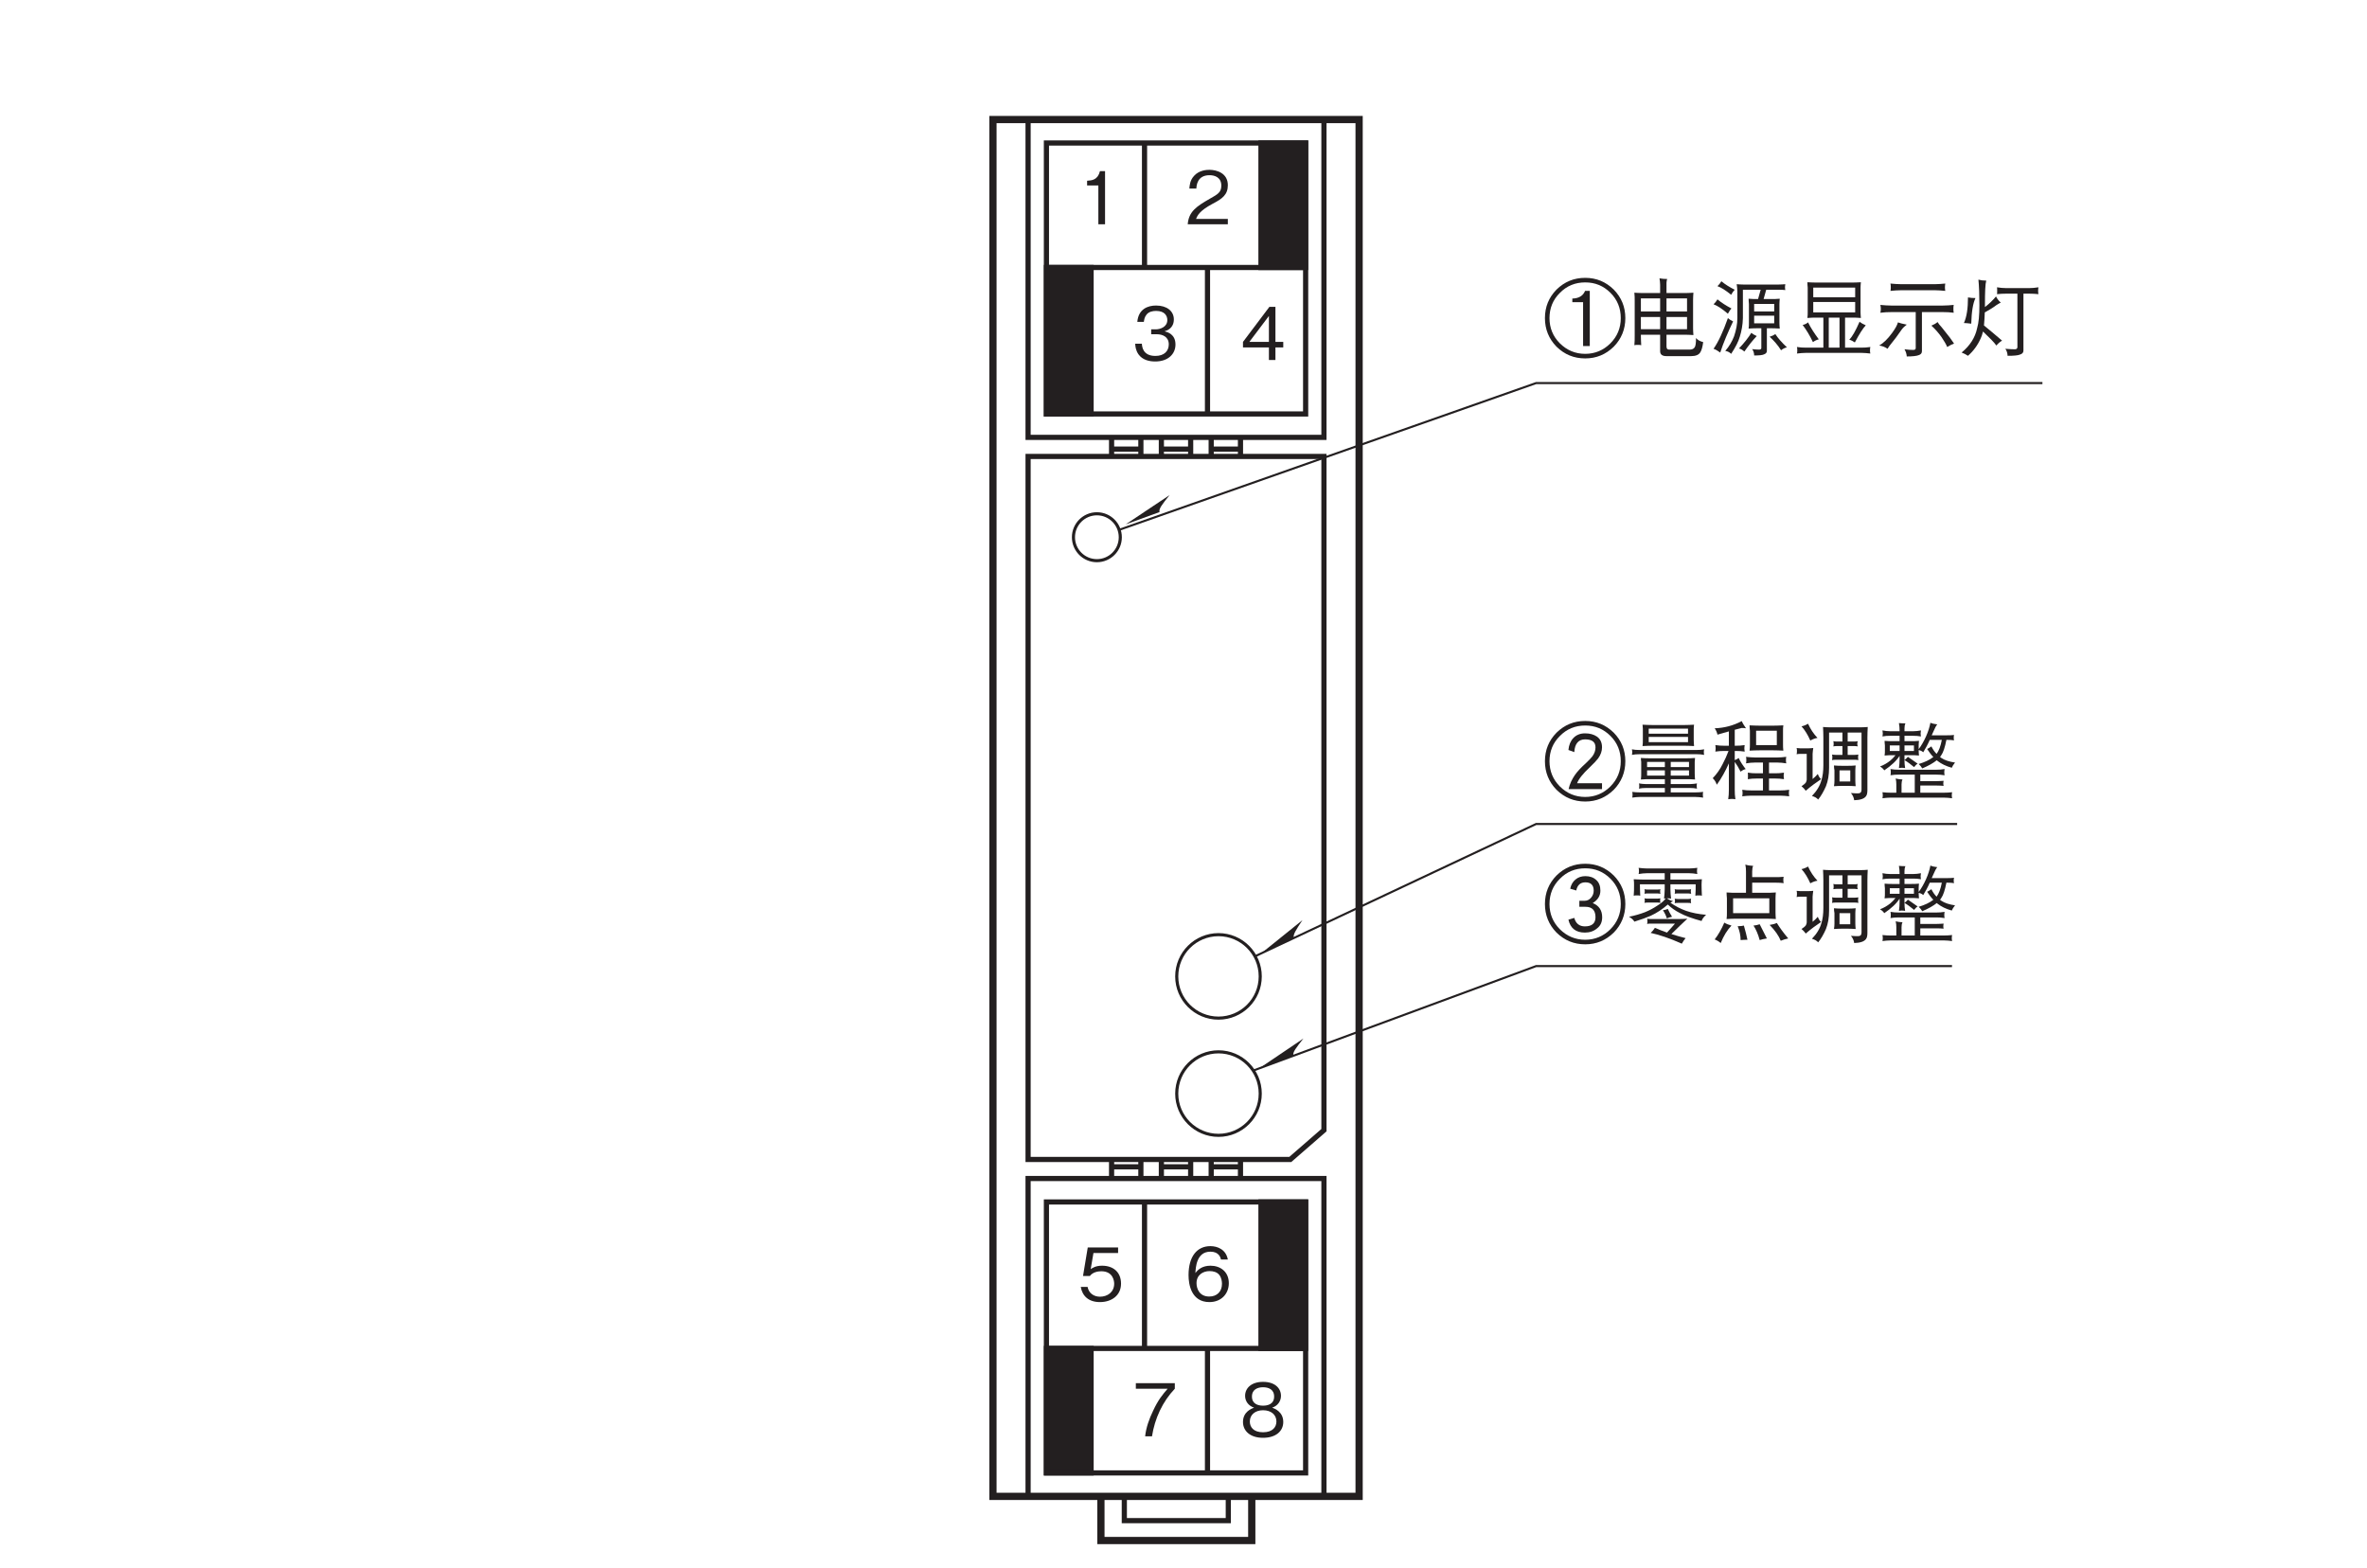 <?xml version="1.0" encoding="UTF-8"?>
<svg xmlns="http://www.w3.org/2000/svg" xmlns:xlink="http://www.w3.org/1999/xlink" width="226.77pt" height="150.23pt" viewBox="0 0 226.77 150.23" version="1.2">
<defs>
<g>
<symbol overflow="visible" id="glyph0-0">
<path style="stroke:none;" d=""/>
</symbol>
<symbol overflow="visible" id="glyph0-1">
<path style="stroke:none;" d="M 6.719 -5.578 C 5.953 -6.328 5.047 -6.703 3.984 -6.703 C 2.906 -6.703 2 -6.328 1.234 -5.578 C 0.5 -4.828 0.125 -3.922 0.125 -2.844 C 0.125 -1.781 0.5 -0.859 1.234 -0.109 C 2 0.641 2.906 1.016 3.984 1.016 C 5.047 1.016 5.953 0.641 6.719 -0.109 C 7.453 -0.859 7.828 -1.781 7.828 -2.844 C 7.828 -3.922 7.453 -4.828 6.719 -5.578 Z M 6.391 -0.422 C 5.734 0.234 4.922 0.578 3.984 0.578 C 3.031 0.578 2.234 0.234 1.562 -0.422 C 0.891 -1.094 0.562 -1.906 0.562 -2.844 C 0.562 -3.797 0.891 -4.609 1.562 -5.266 C 2.219 -5.938 3.031 -6.266 3.984 -6.266 C 4.938 -6.266 5.734 -5.938 6.406 -5.266 C 7.062 -4.609 7.391 -3.797 7.391 -2.844 C 7.391 -1.906 7.062 -1.094 6.391 -0.422 Z M 5.109 -5.203 C 4.812 -5.406 4.438 -5.516 3.969 -5.516 C 3.5 -5.516 3.125 -5.359 2.844 -5.062 C 2.578 -4.781 2.422 -4.406 2.375 -3.922 L 2.938 -3.719 C 2.984 -4.531 3.344 -4.938 3.969 -4.938 C 4.641 -4.938 4.969 -4.688 4.969 -4.172 C 4.969 -3.875 4.875 -3.594 4.672 -3.312 C 4.562 -3.172 4.344 -2.938 4.031 -2.641 C 3.562 -2.219 3.219 -1.844 3 -1.531 C 2.719 -1.125 2.5 -0.672 2.391 -0.172 L 5.594 -0.172 L 5.594 -0.734 L 3.203 -0.734 C 3.359 -1.141 3.766 -1.656 4.422 -2.266 C 4.797 -2.625 5.062 -2.906 5.219 -3.109 C 5.469 -3.453 5.594 -3.812 5.594 -4.172 C 5.594 -4.625 5.438 -4.969 5.109 -5.203 Z M 5.109 -5.203 "/>
</symbol>
<symbol overflow="visible" id="glyph0-2">
<path style="stroke:none;" d="M 1.547 -5.969 L 1.547 -4.891 C 1.547 -4.688 1.547 -4.5 1.516 -4.297 C 1.844 -4.312 2.156 -4.328 2.484 -4.328 L 5.5 -4.328 C 5.812 -4.328 6.125 -4.312 6.453 -4.297 C 6.438 -4.5 6.422 -4.688 6.422 -4.891 L 6.422 -5.969 C 6.422 -6.094 6.438 -6.234 6.453 -6.344 C 6.125 -6.328 5.812 -6.312 5.5 -6.312 L 2.484 -6.312 C 2.156 -6.312 1.844 -6.328 1.516 -6.344 C 1.516 -6.234 1.531 -6.094 1.547 -5.969 Z M 2.109 -4.672 L 2.109 -5.172 L 5.875 -5.172 L 5.875 -4.672 Z M 2.109 -5.969 L 5.875 -5.969 L 5.875 -5.484 L 2.109 -5.484 Z M 0.531 -3.703 C 0.531 -3.625 0.516 -3.547 0.5 -3.453 C 0.734 -3.5 0.969 -3.516 1.203 -3.516 L 6.703 -3.516 C 6.938 -3.516 7.188 -3.5 7.422 -3.453 C 7.391 -3.547 7.391 -3.625 7.391 -3.703 C 7.391 -3.797 7.391 -3.891 7.422 -3.984 C 7.188 -3.938 6.938 -3.922 6.703 -3.922 L 1.203 -3.922 C 0.969 -3.922 0.734 -3.938 0.5 -3.984 C 0.516 -3.891 0.531 -3.797 0.531 -3.703 Z M 1.391 -2.781 L 1.391 -1.688 C 1.391 -1.484 1.391 -1.297 1.359 -1.094 C 1.688 -1.125 2 -1.125 2.328 -1.125 L 3.656 -1.125 L 3.656 -0.656 L 1.828 -0.656 C 1.609 -0.656 1.391 -0.688 1.172 -0.719 C 1.203 -0.641 1.203 -0.562 1.203 -0.484 C 1.203 -0.391 1.203 -0.312 1.172 -0.219 C 1.391 -0.266 1.609 -0.281 1.828 -0.281 L 3.656 -0.281 L 3.656 0.141 L 1.266 0.141 C 1.031 0.141 0.766 0.125 0.531 0.094 C 0.547 0.172 0.562 0.266 0.562 0.359 C 0.562 0.453 0.547 0.547 0.531 0.641 C 0.766 0.609 1.031 0.578 1.266 0.578 L 6.578 0.578 C 6.828 0.578 7.078 0.609 7.328 0.641 C 7.297 0.547 7.297 0.453 7.297 0.359 C 7.297 0.266 7.297 0.172 7.328 0.094 C 7.078 0.125 6.828 0.141 6.578 0.141 L 4.219 0.141 L 4.219 -0.281 L 6.078 -0.281 C 6.297 -0.281 6.516 -0.266 6.734 -0.219 C 6.719 -0.312 6.703 -0.391 6.703 -0.484 C 6.703 -0.562 6.719 -0.641 6.734 -0.719 C 6.516 -0.688 6.297 -0.656 6.078 -0.656 L 4.219 -0.656 L 4.219 -1.125 L 5.594 -1.125 C 5.906 -1.125 6.234 -1.125 6.547 -1.094 C 6.531 -1.297 6.516 -1.484 6.516 -1.688 L 6.516 -2.781 C 6.516 -2.891 6.531 -3.016 6.547 -3.156 C 6.234 -3.125 5.906 -3.125 5.594 -3.125 L 2.328 -3.125 C 2 -3.125 1.688 -3.125 1.359 -3.156 C 1.359 -3.016 1.375 -2.891 1.391 -2.781 Z M 4.219 -1.469 L 4.219 -1.969 L 5.969 -1.969 L 5.969 -1.469 Z M 1.953 -1.469 L 1.953 -1.969 L 3.656 -1.969 L 3.656 -1.469 Z M 1.953 -2.781 L 3.656 -2.781 L 3.656 -2.281 L 1.953 -2.281 Z M 5.969 -2.781 L 5.969 -2.281 L 4.219 -2.281 L 4.219 -2.781 Z M 5.969 -2.781 "/>
</symbol>
<symbol overflow="visible" id="glyph0-3">
<path style="stroke:none;" d="M 3.469 -6 C 3.297 -6.25 3.156 -6.469 3.062 -6.688 C 2.234 -6.25 1.375 -6.031 0.469 -6 C 0.609 -5.797 0.703 -5.578 0.734 -5.391 C 0.969 -5.453 1.328 -5.562 1.828 -5.703 L 1.828 -4.328 L 1.391 -4.328 C 1.109 -4.328 0.812 -4.344 0.531 -4.391 C 0.547 -4.281 0.562 -4.188 0.562 -4.078 C 0.562 -3.984 0.547 -3.875 0.531 -3.766 C 0.812 -3.812 1.109 -3.828 1.391 -3.828 L 1.797 -3.828 C 1.625 -3.375 1.438 -2.953 1.234 -2.578 C 0.984 -2.062 0.656 -1.609 0.281 -1.219 C 0.453 -1.062 0.578 -0.859 0.672 -0.594 C 1.125 -1.219 1.5 -1.906 1.828 -2.641 L 1.828 -0.109 C 1.828 0.203 1.812 0.5 1.766 0.797 C 1.891 0.781 2 0.766 2.109 0.766 C 2.234 0.766 2.344 0.781 2.453 0.797 C 2.406 0.5 2.391 0.203 2.391 -0.109 L 2.391 -2.781 C 2.594 -2.5 2.781 -2.188 2.953 -1.844 C 3.109 -1.969 3.266 -2.047 3.438 -2.094 C 3.156 -2.453 2.922 -2.812 2.766 -3.156 C 2.656 -3.062 2.531 -3 2.391 -2.953 L 2.391 -3.828 L 2.484 -3.828 C 2.781 -3.828 3.062 -3.812 3.344 -3.766 C 3.328 -3.875 3.312 -3.984 3.312 -4.078 C 3.312 -4.188 3.328 -4.281 3.344 -4.391 C 3.062 -4.344 2.781 -4.328 2.484 -4.328 L 2.391 -4.328 L 2.391 -5.859 C 2.594 -5.906 2.828 -5.969 3.062 -6.031 C 3.172 -6.031 3.312 -6.031 3.469 -6 Z M 3.844 -5.766 L 3.844 -4.484 C 3.844 -4.281 3.844 -4.078 3.812 -3.859 C 4.156 -3.875 4.5 -3.891 4.844 -3.891 L 6.016 -3.891 C 6.359 -3.891 6.703 -3.875 7.047 -3.859 C 7.016 -4.078 7.016 -4.281 7.016 -4.484 L 7.016 -5.766 C 7.016 -5.938 7.016 -6.109 7.047 -6.281 C 6.703 -6.266 6.359 -6.25 6.016 -6.25 L 4.844 -6.25 C 4.5 -6.25 4.156 -6.266 3.812 -6.281 C 3.812 -6.109 3.828 -5.938 3.844 -5.766 Z M 4.438 -4.391 L 4.438 -5.766 L 6.422 -5.766 L 6.422 -4.391 Z M 3.5 -2.953 C 3.5 -2.859 3.5 -2.75 3.469 -2.641 C 3.766 -2.688 4.062 -2.719 4.344 -2.719 L 5.094 -2.719 L 5.094 -1.688 L 4.5 -1.688 C 4.203 -1.688 3.922 -1.703 3.641 -1.75 C 3.656 -1.641 3.656 -1.547 3.656 -1.438 C 3.656 -1.344 3.656 -1.234 3.641 -1.125 C 3.922 -1.172 4.203 -1.188 4.5 -1.188 L 5.094 -1.188 L 5.094 -0.047 L 3.984 -0.047 C 3.688 -0.047 3.391 -0.062 3.109 -0.109 C 3.125 0 3.141 0.109 3.141 0.203 C 3.141 0.312 3.125 0.406 3.109 0.516 C 3.391 0.484 3.688 0.453 3.984 0.453 L 6.734 0.453 C 7.031 0.453 7.312 0.484 7.609 0.516 C 7.594 0.406 7.578 0.312 7.578 0.203 C 7.578 0.109 7.594 0 7.609 -0.109 C 7.312 -0.062 7.031 -0.047 6.734 -0.047 L 5.672 -0.047 L 5.672 -1.188 L 6.25 -1.188 C 6.531 -1.188 6.812 -1.172 7.109 -1.125 C 7.094 -1.234 7.078 -1.344 7.078 -1.438 C 7.078 -1.547 7.094 -1.641 7.109 -1.75 C 6.812 -1.703 6.531 -1.688 6.25 -1.688 L 5.672 -1.688 L 5.672 -2.719 L 6.453 -2.719 C 6.75 -2.719 7.031 -2.688 7.328 -2.641 C 7.297 -2.75 7.297 -2.859 7.297 -2.953 C 7.297 -3.062 7.297 -3.172 7.328 -3.266 C 7.031 -3.234 6.75 -3.203 6.453 -3.203 L 4.344 -3.203 C 4.062 -3.203 3.766 -3.234 3.469 -3.266 C 3.5 -3.172 3.5 -3.062 3.5 -2.953 Z M 3.5 -2.953 "/>
</symbol>
<symbol overflow="visible" id="glyph0-4">
<path style="stroke:none;" d="M 0.828 -6.188 C 1.141 -5.844 1.422 -5.391 1.672 -4.828 C 1.922 -4.969 2.141 -5.047 2.359 -5.078 C 1.984 -5.469 1.688 -5.922 1.453 -6.438 C 1.25 -6.312 1.047 -6.234 0.828 -6.188 Z M 0.391 -3.828 C 0.391 -3.734 0.391 -3.625 0.359 -3.516 C 0.5 -3.547 0.625 -3.547 0.734 -3.547 L 1.328 -3.547 L 1.328 -1.078 C 1.328 -1.016 1.297 -0.922 1.25 -0.812 C 1.172 -0.703 1.031 -0.578 0.828 -0.453 C 0.984 -0.328 1.125 -0.172 1.234 -0.016 C 1.734 -0.453 2.234 -0.812 2.703 -1.125 C 2.547 -1.266 2.453 -1.438 2.391 -1.625 C 2.234 -1.438 2.062 -1.281 1.891 -1.141 L 1.891 -3.547 C 1.906 -3.734 1.922 -3.922 1.953 -4.109 C 1.781 -4.094 1.594 -4.078 1.422 -4.078 L 0.734 -4.078 C 0.625 -4.078 0.5 -4.094 0.359 -4.109 C 0.391 -4.016 0.391 -3.922 0.391 -3.828 Z M 2.922 -5.109 L 2.922 -2.469 C 2.922 -1.891 2.859 -1.406 2.734 -1.016 C 2.594 -0.5 2.297 0 1.828 0.484 C 2.094 0.562 2.297 0.672 2.422 0.828 C 2.703 0.484 2.953 0.047 3.172 -0.453 C 3.375 -0.969 3.469 -1.547 3.469 -2.219 L 3.469 -5.594 L 4.75 -5.594 L 4.75 -4.734 L 4.188 -4.734 C 4.094 -4.734 3.984 -4.734 3.875 -4.766 C 3.906 -4.672 3.906 -4.594 3.906 -4.516 C 3.906 -4.438 3.906 -4.344 3.875 -4.266 C 3.984 -4.281 4.094 -4.297 4.188 -4.297 L 4.75 -4.297 L 4.75 -3.453 L 4.094 -3.453 C 3.984 -3.453 3.875 -3.469 3.75 -3.484 C 3.781 -3.406 3.781 -3.328 3.781 -3.234 C 3.781 -3.156 3.781 -3.047 3.75 -2.953 C 3.875 -2.984 3.984 -2.984 4.094 -2.984 L 5.938 -2.984 C 6.047 -2.984 6.156 -2.984 6.281 -2.953 C 6.25 -3.047 6.25 -3.156 6.25 -3.234 C 6.25 -3.328 6.25 -3.406 6.281 -3.484 C 6.156 -3.469 6.047 -3.453 5.938 -3.453 L 5.25 -3.453 L 5.25 -4.297 L 5.906 -4.297 C 6 -4.297 6.109 -4.281 6.219 -4.266 C 6.188 -4.344 6.172 -4.438 6.172 -4.516 C 6.172 -4.594 6.188 -4.672 6.219 -4.766 C 6.109 -4.734 6 -4.734 5.906 -4.734 L 5.25 -4.734 L 5.25 -5.594 L 6.578 -5.594 L 6.578 -0.109 C 6.578 0.109 6.469 0.234 6.25 0.234 C 6.156 0.234 5.922 0.234 5.562 0.203 C 5.734 0.406 5.844 0.641 5.875 0.891 C 6.453 0.875 6.828 0.75 7 0.516 C 7.094 0.406 7.141 0.203 7.141 -0.078 L 7.141 -5.109 C 7.141 -5.453 7.156 -5.797 7.172 -6.125 C 6.969 -6.109 6.766 -6.094 6.547 -6.094 L 3.5 -6.094 C 3.297 -6.094 3.094 -6.109 2.891 -6.125 C 2.906 -5.797 2.922 -5.453 2.922 -5.109 Z M 3.984 -1.969 L 3.984 -0.969 C 3.984 -0.797 3.969 -0.625 3.938 -0.453 C 4.234 -0.469 4.516 -0.484 4.812 -0.484 L 5.156 -0.484 C 5.453 -0.484 5.734 -0.469 6.016 -0.453 C 6 -0.625 5.984 -0.797 5.984 -0.969 L 5.984 -1.969 C 5.984 -2.125 6 -2.281 6.016 -2.438 C 5.734 -2.406 5.453 -2.406 5.156 -2.406 L 4.812 -2.406 C 4.516 -2.406 4.234 -2.406 3.938 -2.438 C 3.938 -2.281 3.953 -2.125 3.984 -1.969 Z M 4.469 -0.906 L 4.469 -1.969 L 5.5 -1.969 L 5.5 -0.906 Z M 4.469 -0.906 "/>
</symbol>
<symbol overflow="visible" id="glyph0-5">
<path style="stroke:none;" d="M 0.656 -5.516 C 0.656 -5.422 0.641 -5.328 0.625 -5.219 C 0.859 -5.266 1.109 -5.281 1.359 -5.281 L 2.266 -5.281 L 2.266 -4.766 L 1.641 -4.766 C 1.375 -4.766 1.109 -4.766 0.828 -4.797 C 0.828 -4.641 0.844 -4.5 0.859 -4.359 L 0.859 -3.891 C 0.859 -3.719 0.859 -3.562 0.828 -3.391 C 1.109 -3.422 1.375 -3.422 1.641 -3.422 L 1.875 -3.422 C 1.719 -3.219 1.547 -3.047 1.359 -2.891 C 1.078 -2.672 0.75 -2.469 0.391 -2.344 C 0.594 -2.219 0.719 -2.094 0.797 -1.969 C 1.484 -2.438 1.969 -2.891 2.266 -3.359 L 2.266 -3.078 C 2.266 -2.781 2.25 -2.484 2.203 -2.188 C 2.297 -2.203 2.391 -2.219 2.484 -2.219 C 2.578 -2.219 2.688 -2.203 2.797 -2.188 C 2.75 -2.438 2.734 -2.688 2.734 -2.953 C 3.047 -2.766 3.359 -2.531 3.656 -2.281 C 3.766 -2.422 3.875 -2.547 4 -2.609 C 3.656 -2.844 3.344 -3.062 3.062 -3.266 C 2.984 -3.172 2.875 -3.062 2.734 -2.953 C 2.734 -3 2.734 -3.047 2.734 -3.078 L 2.734 -3.422 L 3.312 -3.422 C 3.594 -3.422 3.859 -3.422 4.125 -3.391 C 4.109 -3.562 4.094 -3.719 4.094 -3.891 L 4.094 -3.906 C 4.25 -3.891 4.391 -3.828 4.531 -3.703 C 4.75 -4.062 4.969 -4.453 5.156 -4.891 L 6.312 -4.891 C 6.203 -4.297 6.031 -3.844 5.812 -3.547 C 5.609 -3.75 5.453 -3.984 5.312 -4.266 C 5.188 -4.172 5.062 -4.094 4.906 -4.016 C 5.094 -3.719 5.297 -3.453 5.5 -3.25 C 5.141 -2.969 4.672 -2.75 4.094 -2.578 C 4.234 -2.453 4.344 -2.312 4.438 -2.156 C 5.031 -2.406 5.5 -2.672 5.828 -2.938 C 5.859 -2.906 5.891 -2.875 5.922 -2.859 C 6.266 -2.594 6.703 -2.375 7.266 -2.219 C 7.328 -2.359 7.422 -2.531 7.578 -2.719 C 7.031 -2.797 6.594 -2.938 6.266 -3.156 C 6.219 -3.188 6.172 -3.219 6.141 -3.25 C 6.172 -3.297 6.219 -3.359 6.25 -3.406 C 6.453 -3.688 6.609 -4.172 6.75 -4.891 L 6.797 -4.891 C 7.094 -4.891 7.312 -4.875 7.484 -4.844 C 7.453 -4.922 7.453 -5.016 7.453 -5.109 C 7.453 -5.172 7.453 -5.266 7.484 -5.359 C 7.234 -5.328 7.016 -5.328 6.797 -5.328 L 5.344 -5.328 C 5.391 -5.422 5.422 -5.516 5.469 -5.609 C 5.625 -5.984 5.766 -6.25 5.875 -6.375 C 5.594 -6.406 5.391 -6.453 5.219 -6.531 C 5.141 -6.109 5 -5.672 4.797 -5.219 C 4.578 -4.734 4.344 -4.328 4.094 -4 L 4.094 -4.359 C 4.094 -4.5 4.109 -4.641 4.125 -4.797 C 3.859 -4.766 3.594 -4.766 3.312 -4.766 L 2.734 -4.766 L 2.734 -5.281 L 3.578 -5.281 C 3.812 -5.281 4.062 -5.266 4.312 -5.219 C 4.297 -5.328 4.281 -5.422 4.281 -5.516 C 4.281 -5.594 4.297 -5.688 4.312 -5.797 C 4.062 -5.75 3.812 -5.719 3.578 -5.719 L 2.734 -5.719 L 2.734 -6 C 2.734 -6.203 2.766 -6.359 2.828 -6.469 C 2.578 -6.469 2.375 -6.484 2.203 -6.5 C 2.25 -6.25 2.266 -5.984 2.266 -5.719 L 1.359 -5.719 C 1.109 -5.719 0.859 -5.75 0.625 -5.797 C 0.641 -5.688 0.656 -5.594 0.656 -5.516 Z M 2.266 -3.828 L 1.328 -3.828 L 1.328 -4.359 L 2.266 -4.359 Z M 2.734 -4.359 L 3.641 -4.359 L 3.641 -3.828 L 2.734 -3.828 Z M 1.422 -1.781 C 1.422 -1.688 1.422 -1.594 1.391 -1.5 C 1.656 -1.547 1.938 -1.562 2.203 -1.562 L 3.719 -1.562 L 3.719 0.172 L 2.453 0.172 L 2.453 -0.625 C 2.453 -0.828 2.484 -0.984 2.547 -1.094 C 2.297 -1.109 2.078 -1.141 1.891 -1.188 C 1.938 -1 1.953 -0.812 1.953 -0.625 L 1.953 0.172 L 1.422 0.172 C 1.156 0.172 0.875 0.156 0.625 0.125 C 0.641 0.219 0.656 0.328 0.656 0.422 C 0.656 0.516 0.641 0.609 0.625 0.703 C 0.875 0.672 1.156 0.641 1.422 0.641 L 6.484 0.641 C 6.766 0.641 7.031 0.672 7.297 0.703 C 7.281 0.609 7.266 0.516 7.266 0.422 C 7.266 0.328 7.281 0.219 7.297 0.125 C 7.031 0.156 6.766 0.172 6.484 0.172 L 4.25 0.172 L 4.25 -0.516 L 5.812 -0.516 C 6.094 -0.516 6.328 -0.5 6.484 -0.484 C 6.469 -0.547 6.453 -0.625 6.453 -0.719 C 6.453 -0.797 6.469 -0.875 6.484 -0.969 C 6.25 -0.953 6.016 -0.938 5.812 -0.938 L 4.25 -0.938 L 4.25 -1.562 L 5.781 -1.562 C 6.047 -1.562 6.312 -1.547 6.578 -1.5 C 6.562 -1.594 6.547 -1.688 6.547 -1.781 C 6.547 -1.891 6.562 -1.984 6.578 -2.094 C 6.312 -2.047 6.047 -2.031 5.781 -2.031 L 2.203 -2.031 C 1.938 -2.031 1.656 -2.047 1.391 -2.094 C 1.422 -1.984 1.422 -1.891 1.422 -1.781 Z M 1.422 -1.781 "/>
</symbol>
<symbol overflow="visible" id="glyph0-6">
<path style="stroke:none;" d="M 6.719 -5.578 C 5.953 -6.328 5.047 -6.703 3.984 -6.703 C 2.906 -6.703 2 -6.328 1.234 -5.578 C 0.5 -4.828 0.125 -3.922 0.125 -2.844 C 0.125 -1.781 0.5 -0.859 1.234 -0.109 C 2 0.641 2.906 1.016 3.984 1.016 C 5.047 1.016 5.953 0.641 6.719 -0.109 C 7.453 -0.859 7.828 -1.781 7.828 -2.844 C 7.828 -3.922 7.453 -4.828 6.719 -5.578 Z M 6.391 -0.422 C 5.734 0.234 4.922 0.578 3.984 0.578 C 3.031 0.578 2.234 0.234 1.562 -0.422 C 0.891 -1.094 0.562 -1.906 0.562 -2.844 C 0.562 -3.797 0.891 -4.609 1.562 -5.266 C 2.219 -5.938 3.031 -6.266 3.984 -6.266 C 4.938 -6.266 5.734 -5.938 6.406 -5.266 C 7.062 -4.609 7.391 -3.797 7.391 -2.844 C 7.391 -1.906 7.062 -1.094 6.391 -0.422 Z M 4.422 -5.453 L 3.969 -5.453 C 3.781 -4.984 3.375 -4.734 2.75 -4.719 L 2.75 -4.375 L 3.781 -4.375 L 3.781 -0.172 L 4.422 -0.172 Z M 4.422 -5.453 "/>
</symbol>
<symbol overflow="visible" id="glyph0-7">
<path style="stroke:none;" d="M 0.766 -4.484 L 0.766 -1.156 C 0.766 -0.859 0.766 -0.562 0.734 -0.25 C 0.844 -0.281 0.953 -0.281 1.047 -0.281 C 1.172 -0.281 1.281 -0.281 1.391 -0.25 C 1.375 -0.562 1.359 -0.859 1.359 -1.156 L 1.359 -1.25 L 3.203 -1.25 L 3.203 0.328 C 3.203 0.641 3.406 0.797 3.812 0.797 L 6.172 0.797 C 6.609 0.797 6.906 0.672 7.047 0.438 C 7.172 0.25 7.266 -0.078 7.328 -0.547 C 7.016 -0.625 6.797 -0.75 6.641 -0.938 C 6.641 -0.438 6.594 -0.141 6.5 -0.031 C 6.406 0.109 6.25 0.172 6.016 0.172 L 4.062 0.172 C 3.891 0.172 3.812 0.078 3.812 -0.141 L 3.812 -1.25 L 5.734 -1.25 C 5.953 -1.25 6.172 -1.234 6.391 -1.219 C 6.375 -1.438 6.359 -1.656 6.359 -1.875 L 6.359 -4.578 C 6.359 -4.812 6.375 -5.047 6.391 -5.281 C 6.172 -5.266 5.953 -5.25 5.734 -5.25 L 3.812 -5.25 L 3.812 -6.219 C 3.812 -6.359 3.844 -6.484 3.875 -6.594 C 3.641 -6.594 3.375 -6.609 3.141 -6.656 C 3.172 -6.453 3.203 -6.25 3.203 -6.031 L 3.203 -5.25 L 1.391 -5.25 C 1.172 -5.25 0.953 -5.266 0.734 -5.281 C 0.766 -5.016 0.766 -4.75 0.766 -4.484 Z M 1.359 -2.953 L 3.203 -2.953 L 3.203 -1.781 L 1.359 -1.781 Z M 5.781 -2.953 L 5.781 -1.781 L 3.812 -1.781 L 3.812 -2.953 Z M 1.359 -4.734 L 3.203 -4.734 L 3.203 -3.484 L 1.359 -3.484 Z M 5.781 -4.734 L 5.781 -3.484 L 3.812 -3.484 L 3.812 -4.734 Z M 5.781 -4.734 "/>
</symbol>
<symbol overflow="visible" id="glyph0-8">
<path style="stroke:none;" d="M 0.734 -5.906 C 1.094 -5.781 1.531 -5.5 2.047 -5.078 C 2.141 -5.266 2.266 -5.438 2.391 -5.562 C 1.891 -5.812 1.469 -6.078 1.109 -6.375 C 1 -6.188 0.875 -6.031 0.734 -5.906 Z M 0.359 -4.172 C 0.734 -4.031 1.188 -3.734 1.734 -3.266 C 1.844 -3.469 1.953 -3.641 2.078 -3.766 C 1.547 -4.047 1.109 -4.328 0.734 -4.641 C 0.625 -4.453 0.5 -4.297 0.359 -4.172 Z M 0.359 0.094 C 0.547 0.156 0.766 0.281 1 0.453 C 1.312 -0.5 1.734 -1.484 2.234 -2.531 C 2.031 -2.625 1.859 -2.734 1.734 -2.844 C 1.266 -1.516 0.812 -0.547 0.359 0.094 Z M 6.609 -6.062 L 3.203 -6.062 C 2.984 -6.062 2.781 -6.078 2.578 -6.094 C 2.609 -5.859 2.641 -5.625 2.641 -5.391 L 2.641 -2.844 C 2.641 -2.281 2.531 -1.703 2.328 -1.109 C 2.141 -0.625 1.875 -0.156 1.484 0.297 C 1.703 0.328 1.891 0.422 2.047 0.578 C 2.469 -0.062 2.75 -0.609 2.875 -1.062 C 3.047 -1.609 3.156 -2.203 3.172 -2.844 L 3.172 -5.562 L 4.875 -5.562 L 4.625 -4.672 L 4.594 -4.672 C 4.297 -4.672 4.016 -4.672 3.719 -4.703 C 3.719 -4.531 3.734 -4.359 3.75 -4.203 L 3.75 -2.375 C 3.75 -2.188 3.75 -2.016 3.719 -1.844 C 4.016 -1.859 4.297 -1.875 4.594 -1.875 L 4.938 -1.875 L 4.938 0.031 C 4.938 0.125 4.844 0.172 4.719 0.172 C 4.562 0.172 4.344 0.156 4.062 0.125 C 4.188 0.297 4.25 0.516 4.25 0.734 C 4.734 0.734 5.047 0.703 5.203 0.625 C 5.375 0.562 5.469 0.453 5.469 0.297 L 5.469 -1.875 L 5.844 -1.875 C 6.125 -1.875 6.422 -1.859 6.703 -1.844 C 6.688 -2.016 6.672 -2.188 6.672 -2.375 L 6.672 -4.203 C 6.672 -4.359 6.688 -4.531 6.703 -4.703 C 6.422 -4.672 6.125 -4.672 5.844 -4.672 L 5.156 -4.672 L 5.406 -5.562 L 6.609 -5.562 C 6.828 -5.562 7.031 -5.562 7.234 -5.531 C 7.219 -5.625 7.203 -5.719 7.203 -5.828 C 7.203 -5.906 7.219 -6 7.234 -6.094 C 7.031 -6.078 6.828 -6.062 6.609 -6.062 Z M 4.25 -2.344 L 4.25 -3.078 L 6.172 -3.078 L 6.172 -2.344 Z M 4.25 -4.203 L 6.172 -4.203 L 6.172 -3.484 L 4.25 -3.484 Z M 2.797 0.062 C 2.953 0.094 3.141 0.203 3.312 0.359 C 3.719 -0.234 4.125 -0.734 4.5 -1.125 C 4.297 -1.219 4.125 -1.312 3.984 -1.438 C 3.703 -0.984 3.312 -0.484 2.797 0.062 Z M 5.734 -1.062 C 6.141 -0.688 6.516 -0.266 6.828 0.234 C 7 0.094 7.188 0 7.391 -0.047 C 6.922 -0.484 6.547 -0.906 6.281 -1.312 C 6.125 -1.203 5.953 -1.125 5.734 -1.062 Z M 5.734 -1.062 "/>
</symbol>
<symbol overflow="visible" id="glyph0-9">
<path style="stroke:none;" d="M 1.422 -5.766 L 1.422 -3.422 C 1.422 -3.25 1.422 -3.047 1.391 -2.859 C 1.688 -2.891 2 -2.891 2.297 -2.891 L 2.922 -2.891 L 2.922 -0.016 L 1.266 -0.016 C 0.984 -0.016 0.688 -0.031 0.391 -0.078 C 0.422 0.031 0.422 0.141 0.422 0.234 C 0.422 0.344 0.422 0.453 0.391 0.547 C 0.688 0.516 0.984 0.484 1.266 0.484 L 6.547 0.484 C 6.844 0.484 7.125 0.516 7.422 0.547 C 7.391 0.453 7.391 0.344 7.391 0.234 C 7.391 0.141 7.391 0.031 7.422 -0.078 C 7.125 -0.031 6.844 -0.016 6.547 -0.016 L 5 -0.016 L 5 -2.891 L 5.625 -2.891 C 5.922 -2.891 6.219 -2.891 6.516 -2.859 C 6.5 -3.047 6.484 -3.25 6.484 -3.422 L 6.484 -5.766 C 6.484 -5.938 6.5 -6.109 6.516 -6.281 C 6.219 -6.266 5.922 -6.25 5.625 -6.25 L 2.297 -6.25 C 2 -6.25 1.688 -6.266 1.391 -6.281 C 1.391 -6.109 1.406 -5.938 1.422 -5.766 Z M 3.438 -2.891 L 4.469 -2.891 L 4.469 -0.016 L 3.438 -0.016 Z M 1.953 -3.391 L 1.953 -4.391 L 5.969 -4.391 L 5.969 -3.391 Z M 1.953 -5.766 L 5.969 -5.766 L 5.969 -4.844 L 1.953 -4.844 Z M 0.938 -2.188 C 1.297 -1.719 1.625 -1.172 1.922 -0.547 C 2.094 -0.672 2.281 -0.766 2.484 -0.812 C 2.062 -1.375 1.719 -1.906 1.453 -2.438 C 1.312 -2.312 1.141 -2.234 0.938 -2.188 Z M 5.406 -0.781 C 5.609 -0.719 5.781 -0.625 5.938 -0.516 C 6.375 -1.344 6.734 -1.891 6.984 -2.156 C 6.766 -2.25 6.562 -2.359 6.391 -2.5 C 6.016 -1.641 5.688 -1.062 5.406 -0.781 Z M 5.406 -0.781 "/>
</symbol>
<symbol overflow="visible" id="glyph0-10">
<path style="stroke:none;" d="M 1.422 -5.797 C 1.422 -5.672 1.422 -5.562 1.391 -5.453 C 1.734 -5.484 2.078 -5.516 2.422 -5.516 L 5.625 -5.516 C 5.969 -5.516 6.297 -5.484 6.641 -5.453 C 6.625 -5.562 6.609 -5.672 6.609 -5.797 C 6.609 -5.906 6.625 -6.031 6.641 -6.156 C 6.297 -6.125 5.969 -6.094 5.625 -6.094 L 2.422 -6.094 C 2.078 -6.094 1.734 -6.125 1.391 -6.156 C 1.422 -6.031 1.422 -5.906 1.422 -5.797 Z M 0.469 -3.734 C 0.469 -3.609 0.453 -3.484 0.422 -3.359 C 0.781 -3.406 1.141 -3.422 1.484 -3.422 L 3.812 -3.422 L 3.812 0.031 C 3.812 0.141 3.734 0.203 3.578 0.203 C 3.375 0.203 3.094 0.188 2.734 0.141 C 2.859 0.344 2.938 0.578 2.953 0.828 C 3.516 0.828 3.906 0.781 4.094 0.703 C 4.297 0.641 4.406 0.516 4.406 0.328 L 4.406 -3.422 L 6.391 -3.422 C 6.75 -3.422 7.109 -3.406 7.453 -3.359 C 7.422 -3.484 7.422 -3.609 7.422 -3.734 C 7.422 -3.859 7.422 -3.984 7.453 -4.109 C 7.109 -4.078 6.75 -4.047 6.391 -4.047 L 1.484 -4.047 C 1.141 -4.047 0.781 -4.078 0.422 -4.109 C 0.453 -3.984 0.469 -3.859 0.469 -3.734 Z M 1.547 -1.422 C 1.125 -0.844 0.719 -0.453 0.312 -0.219 C 0.625 -0.172 0.906 -0.062 1.109 0.094 C 1.234 -0.109 1.375 -0.297 1.531 -0.484 C 1.734 -0.719 2.047 -1.141 2.469 -1.75 C 2.609 -1.938 2.781 -2.094 2.953 -2.219 C 2.547 -2.297 2.266 -2.375 2.109 -2.438 C 2.031 -2.156 1.844 -1.828 1.547 -1.422 Z M 5.312 -2.125 C 5.641 -1.828 5.969 -1.469 6.281 -1.031 C 6.547 -0.641 6.734 -0.312 6.828 -0.078 C 7.109 -0.25 7.328 -0.359 7.484 -0.406 C 7.344 -0.594 7.219 -0.781 7.078 -0.984 C 6.859 -1.266 6.594 -1.594 6.297 -1.969 C 6.094 -2.188 5.969 -2.344 5.906 -2.469 C 5.734 -2.328 5.547 -2.219 5.312 -2.125 Z M 5.312 -2.125 "/>
</symbol>
<symbol overflow="visible" id="glyph0-11">
<path style="stroke:none;" d="M 0.469 -2.375 C 0.672 -2.375 0.922 -2.344 1.172 -2.312 C 1.203 -3.469 1.344 -4.297 1.578 -4.766 C 1.344 -4.766 1.109 -4.781 0.859 -4.828 C 0.859 -3.766 0.734 -2.953 0.469 -2.375 Z M 1.953 -4.078 C 1.953 -3.141 1.891 -2.406 1.734 -1.875 C 1.547 -0.984 1.047 -0.203 0.25 0.453 C 0.469 0.531 0.672 0.641 0.859 0.766 C 1.375 0.312 1.781 -0.234 2.078 -0.906 C 2.156 -1.062 2.234 -1.281 2.297 -1.562 C 2.938 -0.953 3.375 -0.516 3.578 -0.219 C 3.75 -0.422 3.938 -0.578 4.125 -0.688 C 3.453 -1.266 2.875 -1.75 2.391 -2.141 C 2.422 -2.5 2.453 -2.906 2.469 -3.391 C 2.922 -3.641 3.281 -3.859 3.562 -4.078 C 3.75 -4.203 3.891 -4.281 4 -4.328 C 3.781 -4.531 3.641 -4.719 3.547 -4.922 C 3.219 -4.531 2.859 -4.188 2.484 -3.906 L 2.484 -4.078 C 2.484 -5.344 2.516 -6.125 2.609 -6.438 C 2.328 -6.438 2.078 -6.469 1.859 -6.531 C 1.922 -5.906 1.953 -5.078 1.953 -4.078 Z M 3.656 -5.453 C 3.656 -5.344 3.656 -5.234 3.641 -5.141 C 3.922 -5.172 4.234 -5.188 4.531 -5.188 L 5.594 -5.188 L 5.594 -0.047 C 5.578 0.078 5.5 0.141 5.344 0.141 C 5.125 0.141 4.828 0.125 4.438 0.094 C 4.578 0.281 4.641 0.516 4.656 0.766 C 5.25 0.766 5.656 0.734 5.859 0.641 C 6.062 0.578 6.172 0.453 6.172 0.266 L 6.172 -5.188 L 6.703 -5.188 C 7 -5.188 7.312 -5.172 7.609 -5.141 C 7.594 -5.234 7.578 -5.344 7.578 -5.453 C 7.578 -5.562 7.594 -5.672 7.609 -5.797 C 7.312 -5.75 7 -5.719 6.703 -5.719 L 4.531 -5.719 C 4.234 -5.719 3.922 -5.75 3.641 -5.797 C 3.656 -5.672 3.656 -5.562 3.656 -5.453 Z M 3.656 -5.453 "/>
</symbol>
<symbol overflow="visible" id="glyph0-12">
<path style="stroke:none;" d="M 6.719 -5.578 C 5.953 -6.328 5.047 -6.703 3.984 -6.703 C 2.906 -6.703 2 -6.328 1.234 -5.578 C 0.5 -4.828 0.125 -3.922 0.125 -2.844 C 0.125 -1.781 0.5 -0.859 1.234 -0.109 C 2 0.641 2.906 1.016 3.984 1.016 C 5.047 1.016 5.953 0.641 6.719 -0.109 C 7.453 -0.859 7.828 -1.781 7.828 -2.844 C 7.828 -3.922 7.453 -4.828 6.719 -5.578 Z M 6.391 -0.422 C 5.734 0.234 4.922 0.578 3.984 0.578 C 3.031 0.578 2.234 0.234 1.562 -0.422 C 0.891 -1.094 0.562 -1.906 0.562 -2.844 C 0.562 -3.797 0.891 -4.609 1.562 -5.266 C 2.219 -5.938 3.031 -6.266 3.984 -6.266 C 4.938 -6.266 5.734 -5.938 6.406 -5.266 C 7.062 -4.609 7.391 -3.797 7.391 -2.844 C 7.391 -1.906 7.062 -1.094 6.391 -0.422 Z M 4.703 -2.938 C 5.188 -3.234 5.438 -3.625 5.438 -4.125 C 5.438 -4.562 5.312 -4.906 5.047 -5.141 C 4.781 -5.391 4.438 -5.516 4 -5.516 C 3.625 -5.516 3.297 -5.406 3.047 -5.188 C 2.797 -4.984 2.625 -4.688 2.547 -4.312 L 3.125 -4.141 C 3.234 -4.656 3.516 -4.922 4 -4.922 C 4.531 -4.922 4.797 -4.656 4.797 -4.125 C 4.797 -3.875 4.719 -3.656 4.547 -3.453 C 4.375 -3.25 4.172 -3.156 3.922 -3.156 L 3.422 -3.156 L 3.422 -2.578 L 4.016 -2.578 C 4.641 -2.578 4.969 -2.25 4.969 -1.578 C 4.969 -1 4.625 -0.703 3.953 -0.703 C 3.422 -0.703 3.078 -0.984 2.938 -1.516 L 2.375 -1.344 C 2.562 -0.516 3.094 -0.109 3.953 -0.109 C 4.406 -0.109 4.797 -0.234 5.125 -0.516 C 5.453 -0.766 5.609 -1.125 5.609 -1.578 C 5.609 -2.234 5.312 -2.688 4.703 -2.938 Z M 4.703 -2.938 "/>
</symbol>
<symbol overflow="visible" id="glyph0-13">
<path style="stroke:none;" d="M 1.172 -6 C 1.172 -5.906 1.172 -5.812 1.141 -5.719 C 1.422 -5.766 1.688 -5.797 1.953 -5.797 L 3.641 -5.797 L 3.641 -5.188 L 1.578 -5.188 C 1.281 -5.188 0.984 -5.203 0.672 -5.219 C 0.703 -5.031 0.703 -4.828 0.703 -4.641 C 0.703 -4.312 0.703 -3.984 0.672 -3.641 C 0.781 -3.672 0.891 -3.672 1 -3.672 C 1.094 -3.672 1.203 -3.672 1.297 -3.641 C 1.281 -4.016 1.266 -4.375 1.266 -4.734 L 3.641 -4.734 L 3.641 -4.266 C 3.641 -3.969 3.609 -3.672 3.578 -3.359 C 3.625 -3.375 3.688 -3.375 3.75 -3.391 C 3.578 -3.156 3.312 -2.922 2.953 -2.703 C 2.562 -2.438 2.172 -2.234 1.75 -2.062 C 1.297 -1.891 0.781 -1.734 0.219 -1.625 C 0.469 -1.484 0.641 -1.328 0.734 -1.156 C 1.391 -1.359 1.906 -1.547 2.297 -1.719 C 2.875 -1.984 3.422 -2.344 3.938 -2.797 C 4.281 -2.469 4.656 -2.203 5.062 -2 C 5.594 -1.703 6.312 -1.453 7.172 -1.219 C 7.25 -1.438 7.391 -1.625 7.609 -1.812 C 6.875 -1.875 6.25 -2 5.703 -2.188 C 5.172 -2.375 4.656 -2.641 4.188 -2.969 C 4.281 -3.031 4.359 -3.078 4.438 -3.125 C 4.219 -3.172 4.031 -3.266 3.844 -3.391 L 3.906 -3.391 C 4.031 -3.391 4.141 -3.391 4.25 -3.359 C 4.219 -3.672 4.188 -3.969 4.188 -4.266 L 4.188 -4.734 L 6.609 -4.734 C 6.609 -4.375 6.609 -4.016 6.578 -3.641 C 6.688 -3.672 6.797 -3.672 6.891 -3.672 C 7 -3.672 7.109 -3.672 7.203 -3.641 C 7.188 -4 7.172 -4.344 7.172 -4.703 C 7.172 -4.875 7.188 -5.047 7.203 -5.219 C 6.906 -5.203 6.594 -5.188 6.297 -5.188 L 4.188 -5.188 L 4.188 -5.797 L 5.969 -5.797 C 6.234 -5.797 6.5 -5.766 6.766 -5.719 C 6.75 -5.812 6.734 -5.906 6.734 -6 C 6.734 -6.109 6.75 -6.219 6.766 -6.312 C 6.5 -6.281 6.234 -6.25 5.969 -6.25 L 1.953 -6.25 C 1.688 -6.25 1.422 -6.281 1.141 -6.312 C 1.172 -6.219 1.172 -6.109 1.172 -6 Z M 1.734 -4.047 C 1.734 -3.984 1.719 -3.906 1.703 -3.828 C 1.797 -3.844 1.891 -3.859 1.984 -3.859 L 2.953 -3.859 C 3.031 -3.859 3.141 -3.844 3.234 -3.828 C 3.203 -3.906 3.203 -3.984 3.203 -4.047 C 3.203 -4.125 3.203 -4.188 3.234 -4.266 C 3.141 -4.234 3.031 -4.234 2.953 -4.234 L 1.984 -4.234 C 1.891 -4.234 1.797 -4.234 1.703 -4.266 C 1.719 -4.188 1.734 -4.125 1.734 -4.047 Z M 1.734 -3.188 C 1.734 -3.109 1.719 -3.031 1.703 -2.953 C 1.797 -2.984 1.891 -2.984 1.984 -2.984 L 2.953 -2.984 C 3.031 -2.984 3.141 -2.984 3.234 -2.953 C 3.203 -3.031 3.203 -3.109 3.203 -3.188 C 3.203 -3.25 3.203 -3.328 3.234 -3.391 C 3.141 -3.375 3.031 -3.359 2.953 -3.359 L 1.984 -3.359 C 1.891 -3.359 1.797 -3.375 1.703 -3.391 C 1.719 -3.328 1.734 -3.25 1.734 -3.188 Z M 4.625 -4.047 C 4.625 -3.984 4.625 -3.906 4.594 -3.828 C 4.688 -3.844 4.781 -3.859 4.875 -3.859 L 5.906 -3.859 C 5.984 -3.859 6.078 -3.844 6.172 -3.828 C 6.156 -3.906 6.141 -3.984 6.141 -4.047 C 6.141 -4.125 6.156 -4.188 6.172 -4.266 C 6.078 -4.234 5.984 -4.234 5.906 -4.234 L 4.875 -4.234 C 4.781 -4.234 4.688 -4.234 4.594 -4.266 C 4.625 -4.188 4.625 -4.125 4.625 -4.047 Z M 4.625 -3.156 C 4.625 -3.078 4.625 -3 4.594 -2.922 C 4.688 -2.953 4.781 -2.953 4.875 -2.953 L 5.906 -2.953 C 5.984 -2.953 6.078 -2.953 6.172 -2.922 C 6.156 -3 6.141 -3.078 6.141 -3.156 C 6.141 -3.219 6.156 -3.297 6.172 -3.359 C 6.078 -3.344 5.984 -3.328 5.906 -3.328 L 4.875 -3.328 C 4.781 -3.328 4.688 -3.344 4.594 -3.359 C 4.625 -3.297 4.625 -3.219 4.625 -3.156 Z M 3.469 -2.25 C 3.656 -1.969 3.781 -1.703 3.844 -1.469 C 4.016 -1.547 4.188 -1.594 4.344 -1.625 C 4.172 -1.891 4.047 -2.141 3.938 -2.375 C 3.797 -2.312 3.641 -2.266 3.469 -2.25 Z M 1.984 -1.188 C 1.984 -1.109 1.984 -1.031 1.953 -0.938 C 2.078 -0.969 2.203 -0.969 2.328 -0.969 L 4.625 -0.969 C 4.406 -0.719 4.156 -0.422 3.859 -0.109 C 3.438 -0.266 3.047 -0.406 2.703 -0.562 C 2.562 -0.359 2.438 -0.203 2.297 -0.078 C 3.094 0.094 4.094 0.422 5.281 0.953 C 5.391 0.75 5.516 0.578 5.641 0.422 C 5.156 0.297 4.703 0.172 4.281 0.031 C 4.859 -0.547 5.375 -1.031 5.812 -1.438 C 5.516 -1.422 5.219 -1.406 4.938 -1.406 L 2.328 -1.406 C 2.203 -1.406 2.078 -1.422 1.953 -1.438 C 1.984 -1.359 1.984 -1.266 1.984 -1.188 Z M 1.984 -1.188 "/>
</symbol>
<symbol overflow="visible" id="glyph0-14">
<path style="stroke:none;" d="M 0.469 0.547 C 0.672 0.625 0.859 0.734 1.047 0.891 C 1.328 0.203 1.672 -0.359 2.078 -0.781 C 1.797 -0.859 1.562 -0.953 1.391 -1.062 C 1.125 -0.438 0.812 0.109 0.469 0.547 Z M 2.672 -0.719 C 2.859 -0.266 2.953 0.172 2.953 0.609 C 3.125 0.594 3.328 0.578 3.609 0.578 C 3.531 0.203 3.422 -0.25 3.266 -0.781 C 3.156 -0.75 2.953 -0.719 2.672 -0.719 Z M 4.188 -0.781 C 4.422 -0.422 4.625 0.031 4.781 0.609 C 4.984 0.547 5.219 0.484 5.469 0.453 L 4.781 -0.906 C 4.562 -0.828 4.359 -0.797 4.188 -0.781 Z M 5.734 -0.844 C 6.266 -0.297 6.609 0.203 6.797 0.672 C 7.031 0.578 7.281 0.5 7.516 0.453 C 7.062 -0.078 6.703 -0.578 6.422 -1.031 C 6.219 -0.938 5.984 -0.875 5.734 -0.844 Z M 3.469 -5.969 L 3.469 -3.922 L 2.641 -3.922 C 2.297 -3.922 1.953 -3.922 1.609 -3.953 C 1.609 -3.766 1.625 -3.578 1.641 -3.391 L 1.641 -2.031 C 1.641 -1.828 1.641 -1.609 1.609 -1.406 C 1.953 -1.438 2.297 -1.438 2.641 -1.438 L 5.312 -1.438 C 5.641 -1.438 5.984 -1.438 6.328 -1.406 C 6.312 -1.609 6.297 -1.828 6.297 -2.031 L 6.297 -3.391 C 6.297 -3.578 6.312 -3.766 6.328 -3.953 C 5.984 -3.922 5.641 -3.922 5.312 -3.922 L 4.062 -3.922 L 4.062 -4.891 L 6.281 -4.891 C 6.609 -4.891 6.891 -4.875 7.078 -4.844 C 7.047 -4.938 7.047 -5.047 7.047 -5.172 C 7.047 -5.25 7.047 -5.344 7.078 -5.453 C 6.797 -5.422 6.516 -5.422 6.281 -5.422 L 4.062 -5.422 L 4.062 -5.969 C 4.062 -6.203 4.094 -6.375 4.156 -6.5 C 3.875 -6.516 3.625 -6.547 3.406 -6.625 C 3.453 -6.406 3.469 -6.188 3.469 -5.969 Z M 2.234 -1.969 L 2.234 -3.391 L 5.703 -3.391 L 5.703 -1.969 Z M 2.234 -1.969 "/>
</symbol>
<symbol overflow="visible" id="glyph1-0">
<path style="stroke:none;" d="M 0.703 0.844 L 6.266 0.844 L 6.266 -6.125 L 0.703 -6.125 Z M 3.484 -2.938 L 1.266 -5.781 L 5.703 -5.781 Z M 3.703 -2.641 L 5.922 -5.5 L 5.922 0.203 Z M 1.266 0.484 L 3.484 -2.359 L 5.703 0.484 Z M 1.047 -5.5 L 3.266 -2.641 L 1.047 0.203 Z M 1.047 -5.5 "/>
</symbol>
<symbol overflow="visible" id="glyph1-1">
<path style="stroke:none;" d="M 2.594 0 L 2.594 -5.094 L 2.109 -5.094 C 1.891 -4.234 1.328 -4.203 0.875 -4.172 L 0.875 -3.719 L 1.953 -3.719 L 1.953 0 Z M 2.594 0 "/>
</symbol>
<symbol overflow="visible" id="glyph1-2">
<path style="stroke:none;" d="M 4.031 0 L 4.031 -0.516 L 0.984 -0.516 C 1.125 -0.844 1.297 -1.281 2.578 -1.969 C 3.516 -2.453 4.031 -2.844 4.031 -3.75 C 4.031 -4.891 2.984 -5.219 2.266 -5.219 C 2.016 -5.219 1.281 -5.188 0.797 -4.641 C 0.391 -4.203 0.375 -3.719 0.344 -3.422 L 1.016 -3.422 C 1.031 -3.688 1.078 -4.703 2.281 -4.703 C 2.75 -4.703 3.406 -4.516 3.406 -3.703 C 3.406 -3.062 3.062 -2.875 2.312 -2.453 C 1.031 -1.719 0.281 -1.219 0.188 0 Z M 4.031 0 "/>
</symbol>
<symbol overflow="visible" id="glyph1-3">
<path style="stroke:none;" d="M 4.125 -1.484 C 4.125 -2.484 3.359 -2.672 3.078 -2.75 C 3.297 -2.812 3.969 -3.031 3.969 -3.891 C 3.969 -4.688 3.297 -5.219 2.266 -5.219 C 1.484 -5.219 0.578 -4.891 0.469 -3.656 L 1.094 -3.656 C 1.125 -3.859 1.156 -4.109 1.359 -4.359 C 1.578 -4.625 1.938 -4.703 2.266 -4.703 C 3.109 -4.703 3.344 -4.219 3.344 -3.828 C 3.344 -3.156 2.641 -2.938 2.25 -2.938 L 1.797 -2.938 L 1.797 -2.469 L 2.328 -2.469 C 2.875 -2.469 3.484 -2.234 3.484 -1.5 C 3.484 -0.875 3.062 -0.391 2.203 -0.391 C 0.984 -0.391 0.922 -1.297 0.906 -1.562 L 0.266 -1.562 C 0.281 -1.297 0.312 -0.938 0.578 -0.547 C 0.969 0 1.609 0.141 2.188 0.141 C 3.422 0.141 4.125 -0.578 4.125 -1.484 Z M 4.125 -1.484 "/>
</symbol>
<symbol overflow="visible" id="glyph1-4">
<path style="stroke:none;" d="M 4.125 -1.203 L 4.125 -1.734 L 3.375 -1.734 L 3.375 -5.094 L 2.797 -5.094 L 0.266 -1.734 L 0.266 -1.203 L 2.75 -1.203 L 2.75 0 L 3.375 0 L 3.375 -1.203 Z M 2.75 -1.734 L 0.875 -1.734 L 2.75 -4.219 Z M 2.75 -1.734 "/>
</symbol>
<symbol overflow="visible" id="glyph1-5">
<path style="stroke:none;" d="M 4.125 -1.625 C 4.125 -2.75 3.359 -3.344 2.312 -3.344 C 1.703 -3.344 1.406 -3.141 1.219 -3.016 L 1.484 -4.562 L 3.844 -4.562 L 3.844 -5.094 L 0.938 -5.094 L 0.484 -2.359 L 1.141 -2.359 C 1.422 -2.734 1.922 -2.812 2.234 -2.812 C 3.375 -2.812 3.469 -1.859 3.469 -1.625 C 3.469 -0.812 2.828 -0.375 2.109 -0.375 C 1.531 -0.375 1.031 -0.703 0.922 -1.312 L 0.266 -1.312 C 0.422 -0.438 1.016 0.141 2.109 0.141 C 3.188 0.141 4.125 -0.469 4.125 -1.625 Z M 4.125 -1.625 "/>
</symbol>
<symbol overflow="visible" id="glyph1-6">
<path style="stroke:none;" d="M 4.125 -1.672 C 4.125 -2.781 3.297 -3.344 2.375 -3.344 C 1.609 -3.344 1.188 -3 0.922 -2.641 C 0.953 -3.156 1.016 -4.688 2.359 -4.688 C 3.188 -4.688 3.328 -4.125 3.375 -3.938 L 4.031 -3.938 C 3.844 -4.922 3.016 -5.219 2.359 -5.219 C 1.094 -5.219 0.266 -4.25 0.266 -2.438 C 0.266 -1.547 0.531 0.141 2.266 0.141 C 3.406 0.141 4.125 -0.656 4.125 -1.672 Z M 3.469 -1.609 C 3.469 -0.844 2.969 -0.391 2.25 -0.391 C 1.297 -0.391 1.031 -1.156 1.031 -1.672 C 1.031 -2.453 1.641 -2.828 2.281 -2.828 C 2.641 -2.828 3 -2.734 3.219 -2.453 C 3.422 -2.188 3.469 -1.844 3.469 -1.609 Z M 3.469 -1.609 "/>
</symbol>
<symbol overflow="visible" id="glyph1-7">
<path style="stroke:none;" d="M 4.062 -4.562 L 4.062 -5.094 L 0.328 -5.094 L 0.328 -4.562 L 3.375 -4.562 C 2.891 -4 2.469 -3.5 1.984 -2.453 C 1.609 -1.672 1.312 -0.859 1.219 0 L 1.875 0 C 2.141 -1.703 2.875 -3.312 4.062 -4.562 Z M 4.062 -4.562 "/>
</symbol>
<symbol overflow="visible" id="glyph1-8">
<path style="stroke:none;" d="M 4.125 -1.375 C 4.125 -2.359 3.297 -2.656 3.062 -2.75 C 3.609 -2.922 3.906 -3.391 3.906 -3.875 C 3.906 -4.609 3.328 -5.219 2.188 -5.219 C 1.094 -5.219 0.469 -4.641 0.469 -3.875 C 0.469 -3.375 0.781 -2.922 1.328 -2.75 C 1.094 -2.656 0.266 -2.359 0.266 -1.375 C 0.266 -0.516 0.953 0.141 2.188 0.141 C 3.422 0.141 4.125 -0.5 4.125 -1.375 Z M 3.25 -3.812 C 3.25 -3.094 2.656 -2.938 2.188 -2.938 C 1.703 -2.938 1.125 -3.109 1.125 -3.812 C 1.125 -4.516 1.703 -4.703 2.188 -4.703 C 2.688 -4.703 3.25 -4.516 3.25 -3.812 Z M 3.469 -1.422 C 3.469 -0.906 3.125 -0.391 2.188 -0.391 C 1.25 -0.391 0.922 -0.906 0.922 -1.422 C 0.922 -2.078 1.453 -2.5 2.188 -2.5 C 2.984 -2.5 3.469 -2.047 3.469 -1.422 Z M 3.469 -1.422 "/>
</symbol>
</g>
</defs>
<g id="surface1">
<g style="fill:rgb(13.73%,12.16%,12.549%);fill-opacity:1;">
  <use xlink:href="#glyph0-1" x="147.887" y="75.769"/>
  <use xlink:href="#glyph0-2" x="155.846" y="75.769"/>
  <use xlink:href="#glyph0-3" x="163.806" y="75.769"/>
  <use xlink:href="#glyph0-4" x="171.765" y="75.769"/>
  <use xlink:href="#glyph0-5" x="179.724" y="75.769"/>
</g>
<path style=" stroke:none;fill-rule:nonzero;fill:rgb(13.73%,12.16%,12.549%);fill-opacity:1;" d="M 123.965 89.855 C 123.84 89.566 124.16 89.082 124.781 88.148 L 120.84 91.32 L 123.965 89.855 "/>
<path style="fill:none;stroke-width:2;stroke-linecap:butt;stroke-linejoin:miter;stroke:rgb(13.73%,12.16%,12.549%);stroke-opacity:1;stroke-miterlimit:4;" d="M 1209.931 584.416 L 1481.786 712.373 L 1889.293 712.373 " transform="matrix(0.099,0,0,-0.099,0.464,149.464)"/>
<g style="fill:rgb(13.73%,12.16%,12.549%);fill-opacity:1;">
  <use xlink:href="#glyph0-6" x="147.887" y="33.32"/>
  <use xlink:href="#glyph0-7" x="155.846" y="33.32"/>
  <use xlink:href="#glyph0-8" x="163.806" y="33.32"/>
  <use xlink:href="#glyph0-9" x="171.765" y="33.32"/>
  <use xlink:href="#glyph0-10" x="179.724" y="33.32"/>
  <use xlink:href="#glyph0-11" x="187.683" y="33.32"/>
</g>
<path style=" stroke:none;fill-rule:nonzero;fill:rgb(13.73%,12.16%,12.549%);fill-opacity:1;" d="M 111.09 49.055 C 110.992 48.758 111.348 48.301 112.055 47.426 L 107.844 50.234 L 111.09 49.055 "/>
<path style="fill:none;stroke-width:2;stroke-linecap:butt;stroke-linejoin:miter;stroke:rgb(13.73%,12.16%,12.549%);stroke-opacity:1;stroke-miterlimit:4;" d="M 1079.303 997.381 L 1481.786 1139.041 L 1971.823 1139.041 " transform="matrix(0.099,0,0,-0.099,0.464,149.464)"/>
<g style="fill:rgb(13.73%,12.16%,12.549%);fill-opacity:1;">
  <use xlink:href="#glyph0-12" x="147.887" y="89.449"/>
  <use xlink:href="#glyph0-13" x="155.846" y="89.449"/>
  <use xlink:href="#glyph0-14" x="163.806" y="89.449"/>
  <use xlink:href="#glyph0-4" x="171.765" y="89.449"/>
  <use xlink:href="#glyph0-5" x="179.724" y="89.449"/>
</g>
<path style=" stroke:none;fill-rule:nonzero;fill:rgb(13.73%,12.16%,12.549%);fill-opacity:1;" d="M 123.918 101.121 C 123.816 100.824 124.172 100.367 124.875 99.488 L 120.68 102.32 L 123.918 101.121 "/>
<path style="fill:none;stroke-width:2;stroke-linecap:butt;stroke-linejoin:miter;stroke:rgb(13.73%,12.16%,12.549%);stroke-opacity:1;stroke-miterlimit:4;" d="M 1208.321 473.852 L 1481.786 574.875 L 1884.307 574.875 " transform="matrix(0.099,0,0,-0.099,0.464,149.464)"/>
<g style="fill:rgb(13.73%,12.16%,12.549%);fill-opacity:1;">
  <use xlink:href="#glyph1-1" x="103.275" y="21.487"/>
</g>
<g style="fill:rgb(13.73%,12.16%,12.549%);fill-opacity:1;">
  <use xlink:href="#glyph1-2" x="113.602" y="21.487"/>
</g>
<g style="fill:rgb(13.73%,12.16%,12.549%);fill-opacity:1;">
  <use xlink:href="#glyph1-3" x="108.491" y="34.488"/>
</g>
<g style="fill:rgb(13.73%,12.16%,12.549%);fill-opacity:1;">
  <use xlink:href="#glyph1-4" x="118.818" y="34.488"/>
</g>
<path style="fill:none;stroke-width:5;stroke-linecap:butt;stroke-linejoin:miter;stroke:rgb(13.73%,12.16%,12.549%);stroke-opacity:1;stroke-miterlimit:4;" d="M 1276.52 416.097 L 1243.932 387.749 L 990.216 387.749 L 990.216 1068.054 L 1276.52 1068.054 Z M 1276.52 416.097 " transform="matrix(0.099,0,0,-0.099,0.464,149.464)"/>
<path style="fill:none;stroke-width:5;stroke-linecap:butt;stroke-linejoin:miter;stroke:rgb(13.73%,12.16%,12.549%);stroke-opacity:1;stroke-miterlimit:4;" d="M 1147.542 1086.508 L 1147.542 1068.054 " transform="matrix(0.099,0,0,-0.099,0.464,149.464)"/>
<path style="fill:none;stroke-width:5;stroke-linecap:butt;stroke-linejoin:miter;stroke:rgb(13.73%,12.16%,12.549%);stroke-opacity:1;stroke-miterlimit:4;" d="M 1167.409 1086.508 L 1167.409 1068.054 " transform="matrix(0.099,0,0,-0.099,0.464,149.464)"/>
<path style="fill:none;stroke-width:5;stroke-linecap:butt;stroke-linejoin:miter;stroke:rgb(13.73%,12.16%,12.549%);stroke-opacity:1;stroke-miterlimit:4;" d="M 1195.757 1086.508 L 1195.757 1068.054 " transform="matrix(0.099,0,0,-0.099,0.464,149.464)"/>
<path style="fill:none;stroke-width:5;stroke-linecap:butt;stroke-linejoin:miter;stroke:rgb(13.73%,12.16%,12.549%);stroke-opacity:1;stroke-miterlimit:4;" d="M 1119.194 1086.508 L 1119.194 1068.054 " transform="matrix(0.099,0,0,-0.099,0.464,149.464)"/>
<path style="fill:none;stroke-width:5;stroke-linecap:butt;stroke-linejoin:miter;stroke:rgb(13.73%,12.16%,12.549%);stroke-opacity:1;stroke-miterlimit:4;" d="M 1099.367 1086.508 L 1099.367 1068.054 " transform="matrix(0.099,0,0,-0.099,0.464,149.464)"/>
<path style="fill:none;stroke-width:5;stroke-linecap:butt;stroke-linejoin:miter;stroke:rgb(13.73%,12.16%,12.549%);stroke-opacity:1;stroke-miterlimit:4;" d="M 1071.019 1086.508 L 1071.019 1068.054 " transform="matrix(0.099,0,0,-0.099,0.464,149.464)"/>
<path style="fill:none;stroke-width:5;stroke-linecap:butt;stroke-linejoin:miter;stroke:rgb(13.73%,12.16%,12.549%);stroke-opacity:1;stroke-miterlimit:4;" d="M 1071.019 1075.161 L 1099.367 1075.161 " transform="matrix(0.099,0,0,-0.099,0.464,149.464)"/>
<path style="fill:none;stroke-width:5;stroke-linecap:butt;stroke-linejoin:miter;stroke:rgb(13.73%,12.16%,12.549%);stroke-opacity:1;stroke-miterlimit:4;" d="M 1119.194 1075.161 L 1147.542 1075.161 " transform="matrix(0.099,0,0,-0.099,0.464,149.464)"/>
<path style="fill:none;stroke-width:5;stroke-linecap:butt;stroke-linejoin:miter;stroke:rgb(13.73%,12.16%,12.549%);stroke-opacity:1;stroke-miterlimit:4;" d="M 1167.409 1075.161 L 1195.757 1075.161 " transform="matrix(0.099,0,0,-0.099,0.464,149.464)"/>
<path style="fill:none;stroke-width:5;stroke-linecap:butt;stroke-linejoin:miter;stroke:rgb(13.73%,12.16%,12.549%);stroke-opacity:1;stroke-miterlimit:4;" d="M 1147.542 369.335 L 1147.542 387.749 " transform="matrix(0.099,0,0,-0.099,0.464,149.464)"/>
<path style="fill:none;stroke-width:5;stroke-linecap:butt;stroke-linejoin:miter;stroke:rgb(13.73%,12.16%,12.549%);stroke-opacity:1;stroke-miterlimit:4;" d="M 1167.409 369.335 L 1167.409 387.749 " transform="matrix(0.099,0,0,-0.099,0.464,149.464)"/>
<path style="fill:none;stroke-width:5;stroke-linecap:butt;stroke-linejoin:miter;stroke:rgb(13.73%,12.16%,12.549%);stroke-opacity:1;stroke-miterlimit:4;" d="M 1195.757 369.335 L 1195.757 387.749 " transform="matrix(0.099,0,0,-0.099,0.464,149.464)"/>
<path style="fill:none;stroke-width:5;stroke-linecap:butt;stroke-linejoin:miter;stroke:rgb(13.73%,12.16%,12.549%);stroke-opacity:1;stroke-miterlimit:4;" d="M 1119.194 369.335 L 1119.194 387.749 " transform="matrix(0.099,0,0,-0.099,0.464,149.464)"/>
<path style="fill:none;stroke-width:5;stroke-linecap:butt;stroke-linejoin:miter;stroke:rgb(13.73%,12.16%,12.549%);stroke-opacity:1;stroke-miterlimit:4;" d="M 1099.367 369.335 L 1099.367 387.749 " transform="matrix(0.099,0,0,-0.099,0.464,149.464)"/>
<path style="fill:none;stroke-width:5;stroke-linecap:butt;stroke-linejoin:miter;stroke:rgb(13.73%,12.16%,12.549%);stroke-opacity:1;stroke-miterlimit:4;" d="M 1071.019 369.335 L 1071.019 387.749 " transform="matrix(0.099,0,0,-0.099,0.464,149.464)"/>
<path style="fill:none;stroke-width:5;stroke-linecap:butt;stroke-linejoin:miter;stroke:rgb(13.73%,12.16%,12.549%);stroke-opacity:1;stroke-miterlimit:4;" d="M 1071.019 380.643 L 1099.367 380.643 " transform="matrix(0.099,0,0,-0.099,0.464,149.464)"/>
<path style="fill:none;stroke-width:5;stroke-linecap:butt;stroke-linejoin:miter;stroke:rgb(13.73%,12.16%,12.549%);stroke-opacity:1;stroke-miterlimit:4;" d="M 1119.194 380.643 L 1147.542 380.643 " transform="matrix(0.099,0,0,-0.099,0.464,149.464)"/>
<path style="fill:none;stroke-width:5;stroke-linecap:butt;stroke-linejoin:miter;stroke:rgb(13.73%,12.16%,12.549%);stroke-opacity:1;stroke-miterlimit:4;" d="M 1167.409 380.643 L 1195.757 380.643 " transform="matrix(0.099,0,0,-0.099,0.464,149.464)"/>
<path style="fill:none;stroke-width:5;stroke-linecap:butt;stroke-linejoin:miter;stroke:rgb(13.73%,12.16%,12.549%);stroke-opacity:1;stroke-miterlimit:4;" d="M 990.216 1086.508 L 1276.52 1086.508 L 1276.52 1394.053 L 990.216 1394.053 Z M 990.216 1086.508 " transform="matrix(0.099,0,0,-0.099,0.464,149.464)"/>
<path style="fill:none;stroke-width:5;stroke-linecap:butt;stroke-linejoin:miter;stroke:rgb(13.73%,12.16%,12.549%);stroke-opacity:1;stroke-miterlimit:4;" d="M 990.216 61.751 L 1276.52 61.751 L 1276.52 369.335 L 990.216 369.335 Z M 990.216 61.751 " transform="matrix(0.099,0,0,-0.099,0.464,149.464)"/>
<path style="fill:none;stroke-width:7;stroke-linecap:butt;stroke-linejoin:miter;stroke:rgb(13.73%,12.16%,12.549%);stroke-opacity:1;stroke-miterlimit:4;" d="M 956.215 61.751 L 1310.561 61.751 L 1310.561 1394.053 L 956.215 1394.053 Z M 956.215 61.751 " transform="matrix(0.099,0,0,-0.099,0.464,149.464)"/>
<path style="fill:none;stroke-width:5;stroke-linecap:butt;stroke-linejoin:miter;stroke:rgb(13.73%,12.16%,12.549%);stroke-opacity:1;stroke-miterlimit:4;" d="M 1007.963 1109.162 L 1258.813 1109.162 L 1258.813 1371.359 L 1007.963 1371.359 Z M 1007.963 1109.162 " transform="matrix(0.099,0,0,-0.099,0.464,149.464)"/>
<path style="fill:none;stroke-width:5;stroke-linecap:butt;stroke-linejoin:miter;stroke:rgb(13.73%,12.16%,12.549%);stroke-opacity:1;stroke-miterlimit:4;" d="M 1007.963 1250.901 L 1258.813 1250.901 " transform="matrix(0.099,0,0,-0.099,0.464,149.464)"/>
<path style="fill:none;stroke-width:5;stroke-linecap:butt;stroke-linejoin:miter;stroke:rgb(13.73%,12.16%,12.549%);stroke-opacity:1;stroke-miterlimit:4;" d="M 1163.836 1250.901 L 1163.836 1109.162 " transform="matrix(0.099,0,0,-0.099,0.464,149.464)"/>
<path style="fill:none;stroke-width:5;stroke-linecap:butt;stroke-linejoin:miter;stroke:rgb(13.73%,12.16%,12.549%);stroke-opacity:1;stroke-miterlimit:4;" d="M 1102.9 1371.359 L 1102.9 1250.901 " transform="matrix(0.099,0,0,-0.099,0.464,149.464)"/>
<path style="fill-rule:nonzero;fill:rgb(13.73%,12.16%,12.549%);fill-opacity:1;stroke-width:5;stroke-linecap:butt;stroke-linejoin:miter;stroke:rgb(13.73%,12.16%,12.549%);stroke-opacity:1;stroke-miterlimit:4;" d="M 1007.963 1109.162 L 1051.191 1109.162 L 1051.191 1250.901 L 1007.963 1250.901 Z M 1007.963 1109.162 " transform="matrix(0.099,0,0,-0.099,0.464,149.464)"/>
<path style="fill-rule:nonzero;fill:rgb(13.73%,12.16%,12.549%);fill-opacity:1;stroke-width:5;stroke-linecap:butt;stroke-linejoin:miter;stroke:rgb(13.73%,12.16%,12.549%);stroke-opacity:1;stroke-miterlimit:4;" d="M 1215.584 1250.901 L 1258.813 1250.901 L 1258.813 1371.359 L 1215.584 1371.359 Z M 1215.584 1250.901 " transform="matrix(0.099,0,0,-0.099,0.464,149.464)"/>
<g style="fill:rgb(13.73%,12.16%,12.549%);fill-opacity:1;">
  <use xlink:href="#glyph1-5" x="103.275" y="124.597"/>
</g>
<g style="fill:rgb(13.73%,12.16%,12.549%);fill-opacity:1;">
  <use xlink:href="#glyph1-6" x="113.602" y="124.597"/>
</g>
<g style="fill:rgb(13.73%,12.16%,12.549%);fill-opacity:1;">
  <use xlink:href="#glyph1-7" x="108.491" y="137.599"/>
</g>
<g style="fill:rgb(13.73%,12.16%,12.549%);fill-opacity:1;">
  <use xlink:href="#glyph1-8" x="118.818" y="137.599"/>
</g>
<path style="fill:none;stroke-width:5;stroke-linecap:butt;stroke-linejoin:miter;stroke:rgb(13.73%,12.16%,12.549%);stroke-opacity:1;stroke-miterlimit:4;" d="M 1007.963 84.445 L 1258.813 84.445 L 1258.813 346.641 L 1007.963 346.641 Z M 1007.963 84.445 " transform="matrix(0.099,0,0,-0.099,0.464,149.464)"/>
<path style="fill:none;stroke-width:5;stroke-linecap:butt;stroke-linejoin:miter;stroke:rgb(13.73%,12.16%,12.549%);stroke-opacity:1;stroke-miterlimit:4;" d="M 1258.813 204.903 L 1007.963 204.903 " transform="matrix(0.099,0,0,-0.099,0.464,149.464)"/>
<path style="fill:none;stroke-width:5;stroke-linecap:butt;stroke-linejoin:miter;stroke:rgb(13.73%,12.16%,12.549%);stroke-opacity:1;stroke-miterlimit:4;" d="M 1102.9 204.903 L 1102.9 346.641 " transform="matrix(0.099,0,0,-0.099,0.464,149.464)"/>
<path style="fill:none;stroke-width:5;stroke-linecap:butt;stroke-linejoin:miter;stroke:rgb(13.73%,12.16%,12.549%);stroke-opacity:1;stroke-miterlimit:4;" d="M 1163.836 84.445 L 1163.836 204.903 " transform="matrix(0.099,0,0,-0.099,0.464,149.464)"/>
<path style="fill-rule:nonzero;fill:rgb(13.73%,12.16%,12.549%);fill-opacity:1;stroke-width:5;stroke-linecap:butt;stroke-linejoin:miter;stroke:rgb(13.73%,12.16%,12.549%);stroke-opacity:1;stroke-miterlimit:4;" d="M 1215.584 204.903 L 1258.813 204.903 L 1258.813 346.641 L 1215.584 346.641 Z M 1215.584 204.903 " transform="matrix(0.099,0,0,-0.099,0.464,149.464)"/>
<path style="fill-rule:nonzero;fill:rgb(13.73%,12.16%,12.549%);fill-opacity:1;stroke-width:5;stroke-linecap:butt;stroke-linejoin:miter;stroke:rgb(13.73%,12.16%,12.549%);stroke-opacity:1;stroke-miterlimit:4;" d="M 1007.963 84.445 L 1051.191 84.445 L 1051.191 204.903 L 1007.963 204.903 Z M 1007.963 84.445 " transform="matrix(0.099,0,0,-0.099,0.464,149.464)"/>
<path style="fill:none;stroke-width:7;stroke-linecap:butt;stroke-linejoin:miter;stroke:rgb(13.73%,12.16%,12.549%);stroke-opacity:1;stroke-miterlimit:4;" d="M 1060.693 61.751 L 1060.693 19.033 L 1206.672 19.033 L 1206.672 61.751 " transform="matrix(0.099,0,0,-0.099,0.464,149.464)"/>
<path style="fill:none;stroke-width:5;stroke-linecap:butt;stroke-linejoin:miter;stroke:rgb(13.73%,12.16%,12.549%);stroke-opacity:1;stroke-miterlimit:4;" d="M 1083.348 61.751 L 1083.348 38.272 L 1183.978 38.272 L 1183.978 61.751 " transform="matrix(0.099,0,0,-0.099,0.464,149.464)"/>
<path style="fill:none;stroke-width:3;stroke-linecap:butt;stroke-linejoin:miter;stroke:rgb(13.73%,12.16%,12.549%);stroke-opacity:1;stroke-miterlimit:4;" d="M 1079.461 989.882 C 1079.461 977.358 1069.331 967.188 1056.806 967.188 C 1044.281 967.188 1034.112 977.358 1034.112 989.882 C 1034.112 1002.407 1044.281 1012.576 1056.806 1012.576 C 1069.331 1012.576 1079.461 1002.407 1079.461 989.882 Z M 1079.461 989.882 " transform="matrix(0.099,0,0,-0.099,0.464,149.464)"/>
<path style="fill:none;stroke-width:3;stroke-linecap:butt;stroke-linejoin:miter;stroke:rgb(13.73%,12.16%,12.549%);stroke-opacity:1;stroke-miterlimit:4;" d="M 1214.878 564.903 C 1214.878 542.601 1196.778 524.541 1174.476 524.541 C 1152.175 524.541 1134.075 542.601 1134.075 564.903 C 1134.075 587.204 1152.175 605.304 1174.476 605.304 C 1196.778 605.304 1214.878 587.204 1214.878 564.903 Z M 1214.878 564.903 " transform="matrix(0.099,0,0,-0.099,0.464,149.464)"/>
<path style="fill:none;stroke-width:3;stroke-linecap:butt;stroke-linejoin:miter;stroke:rgb(13.73%,12.16%,12.549%);stroke-opacity:1;stroke-miterlimit:4;" d="M 1214.878 451.512 C 1214.878 429.211 1196.778 411.111 1174.476 411.111 C 1152.175 411.111 1134.075 429.211 1134.075 451.512 C 1134.075 473.813 1152.175 491.913 1174.476 491.913 C 1196.778 491.913 1214.878 473.813 1214.878 451.512 Z M 1214.878 451.512 " transform="matrix(0.099,0,0,-0.099,0.464,149.464)"/>
</g>
</svg>
